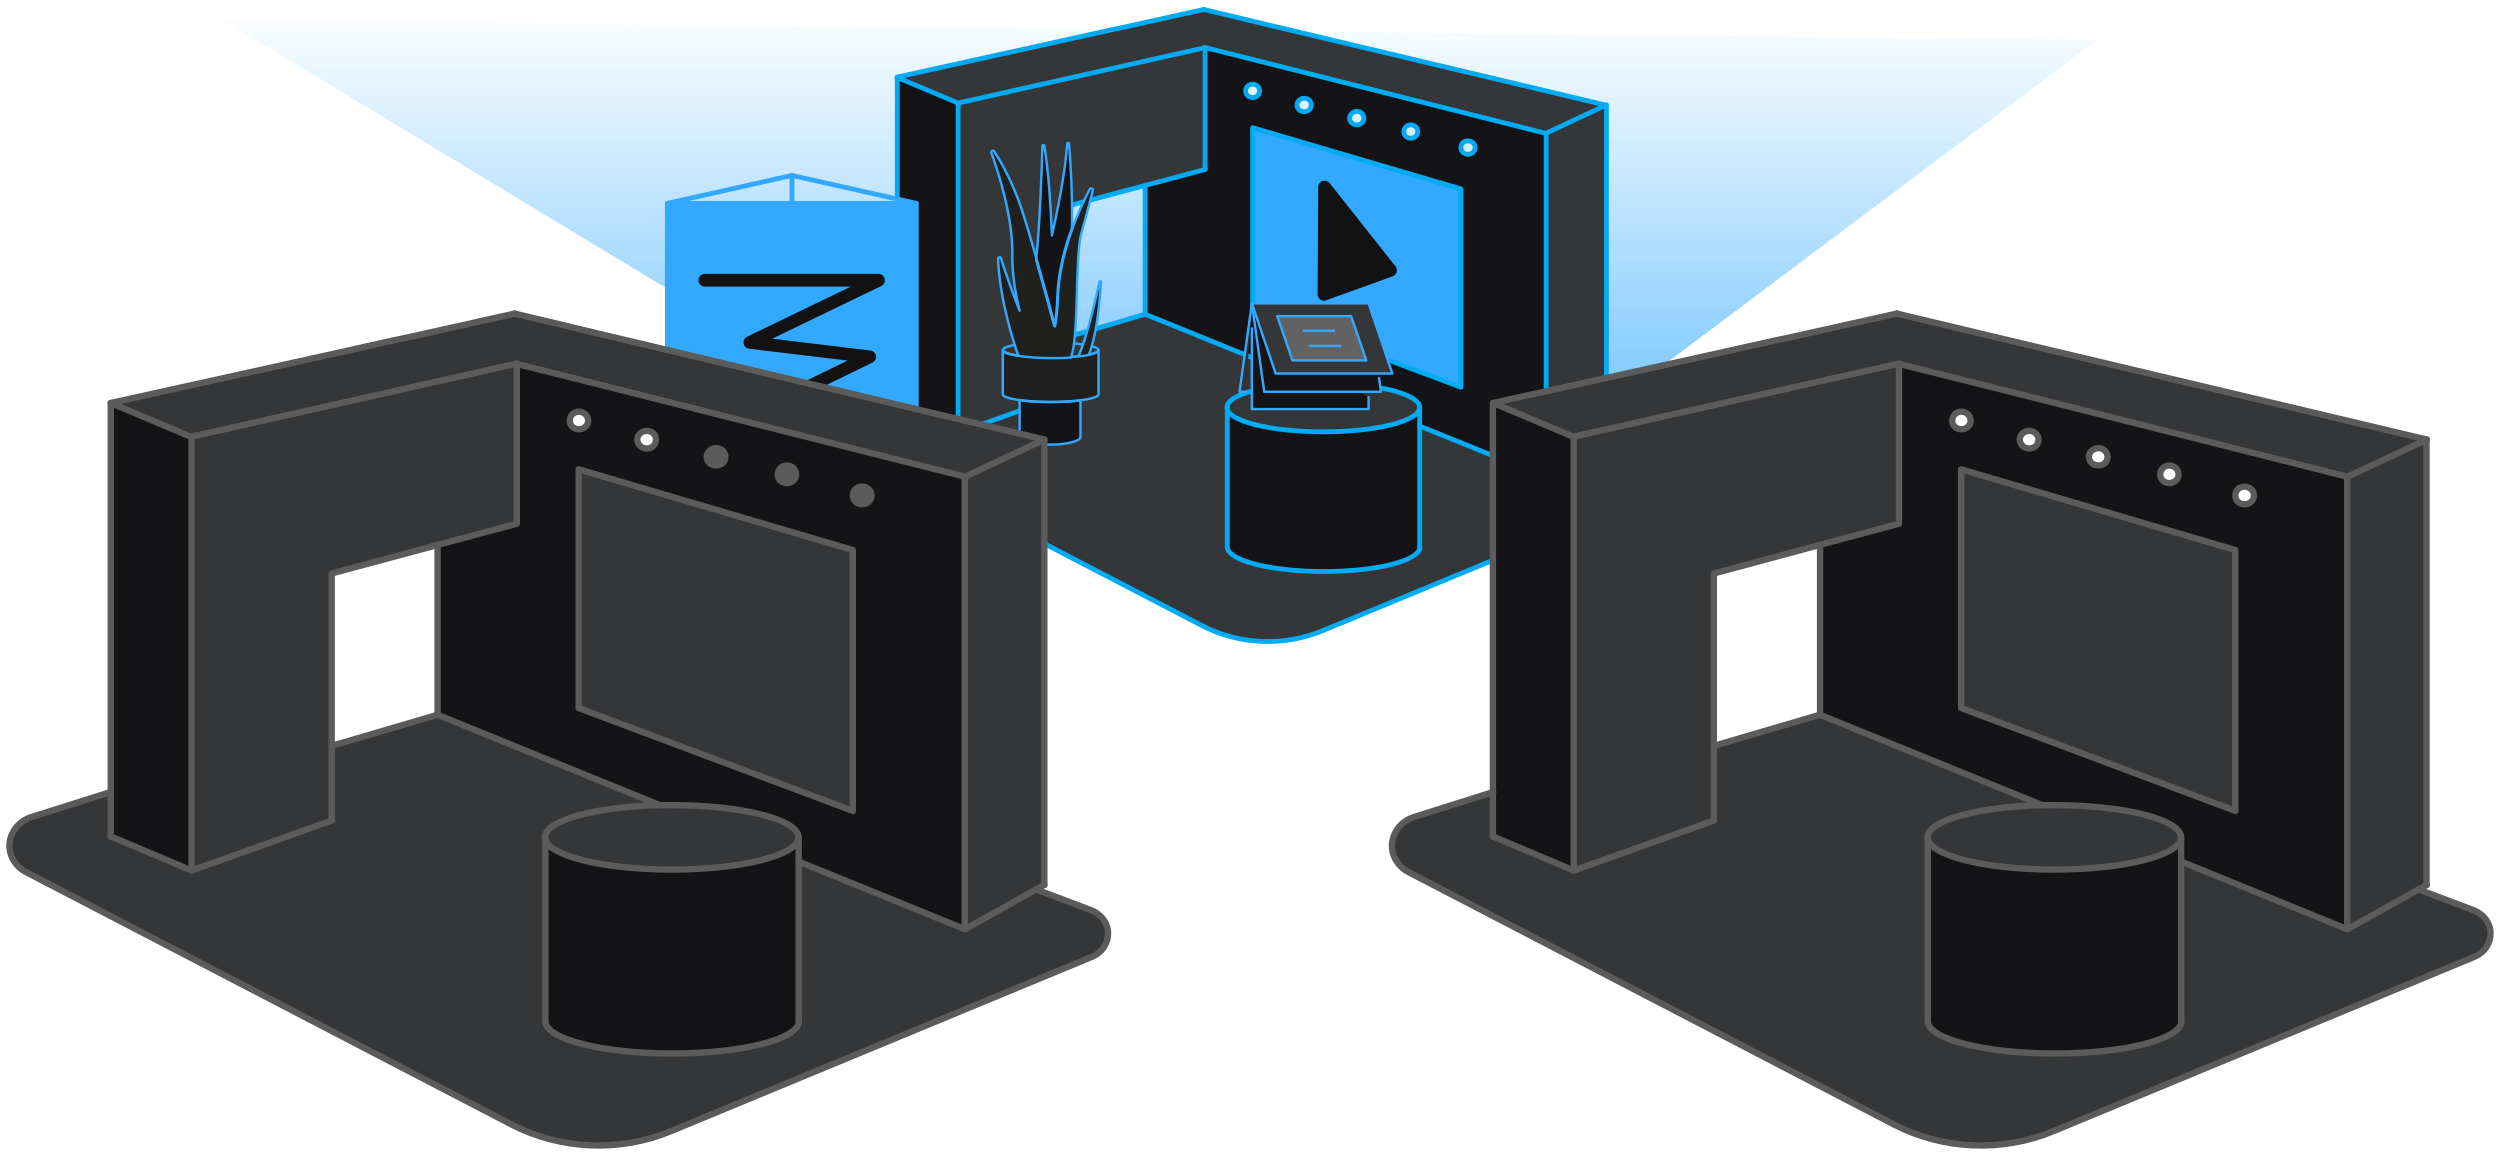 <?xml version="1.0" encoding="UTF-8"?>
<svg xmlns="http://www.w3.org/2000/svg" width="264" height="122" viewBox="0 0 264 122" fill="none">
  <path d="M23.498 2.101L221.443 4.218L138.181 66.682H130.326L23.498 2.101Z" fill="url(#paint0_linear_1565_2405)"></path>
  <path d="M169.635 11.084V46.818L168.999 47.191L163.308 50.371V14.062L169.669 11.084H169.635Z" fill="#353637"></path>
  <path d="M169.635 11.084L163.274 14.062L133.883 6.651L127.288 4.993L101.21 10.847L94.749 8.14L112.09 4.316L117.278 3.166L118.718 2.861L127.12 1L133.883 2.624L169.635 11.118V11.084Z" fill="#353637"></path>
  <path d="M163.274 50.372L149.918 44.958V42.995C149.918 41.574 145.365 40.423 139.741 40.423C139.406 40.423 139.071 40.423 138.737 40.423L120.894 33.181V19.544L127.254 17.852V4.993L133.849 6.651L163.241 14.062V50.372H163.274ZM155.776 15.585C155.776 15.179 155.441 14.874 155.006 14.874C154.571 14.874 154.269 15.179 154.269 15.585C154.269 15.991 154.604 16.296 155.006 16.296C155.408 16.296 155.776 15.991 155.776 15.585ZM154.269 40.897V19.95L132.276 13.487V32.64L154.269 40.897ZM149.717 13.893C149.717 13.487 149.382 13.182 148.98 13.182C148.578 13.182 148.244 13.487 148.244 13.893C148.244 14.299 148.578 14.604 148.98 14.604C149.382 14.604 149.717 14.299 149.717 13.893ZM144.026 12.472C144.026 12.066 143.691 11.761 143.289 11.761C142.888 11.761 142.519 12.066 142.519 12.472C142.519 12.878 142.854 13.182 143.289 13.182C143.724 13.182 144.026 12.878 144.026 12.472ZM138.469 11.05C138.469 10.644 138.134 10.34 137.732 10.34C137.331 10.34 136.962 10.644 136.962 11.05C136.962 11.457 137.297 11.761 137.732 11.761C138.167 11.761 138.469 11.457 138.469 11.05ZM133.012 9.561C133.012 9.155 132.677 8.851 132.276 8.851C131.874 8.851 131.539 9.155 131.539 9.561C131.539 9.968 131.874 10.272 132.276 10.272C132.677 10.272 133.012 9.968 133.012 9.561Z" fill="#141315"></path>
  <path d="M154.27 19.95V40.897L132.276 32.64V13.487L154.27 19.95Z" fill="#353637"></path>
  <path d="M154.27 19.95V40.897L132.276 32.64V13.487L154.27 19.95Z" fill="#32A9FF"></path>
  <path d="M149.918 43.029V57.783C149.918 59.204 145.365 60.388 139.741 60.388C134.117 60.388 129.564 59.238 129.564 57.783V43.029C129.564 44.45 134.117 45.601 139.741 45.601C145.365 45.601 149.918 44.45 149.918 43.029Z" fill="#141315"></path>
  <path d="M120.928 19.578L112.425 21.845V41.675L101.177 45.702V10.881L127.255 5.027V17.852L120.894 19.544L120.928 19.578Z" fill="#353637"></path>
  <path d="M101.176 10.881V45.702L94.716 42.995V39.408V8.174L101.176 10.881Z" fill="#141315"></path>
  <path d="M94.716 39.374V42.961L101.21 45.668L112.458 41.641V35.652L120.961 33.148L138.803 40.389C133.648 40.524 129.631 41.641 129.631 42.961V57.715C129.631 59.136 134.184 60.321 139.808 60.321C145.432 60.321 149.984 59.17 149.984 57.715V44.924L163.341 50.338L169.032 47.157L173.485 48.849C174.288 49.154 174.824 49.898 174.824 50.676C174.824 51.488 174.322 52.233 173.552 52.571L139.774 66.547C135.657 68.273 130.903 68.07 126.953 66.005L88.02 45.77C87.116 45.296 86.614 44.382 86.681 43.435C86.782 42.487 87.451 41.641 88.456 41.337L94.816 39.34L94.716 39.374Z" fill="#353637"></path>
  <path d="M149.918 43.029C149.918 44.45 145.365 45.601 139.741 45.601C134.117 45.601 129.564 44.45 129.564 43.029C129.564 41.675 133.581 40.592 138.737 40.457C139.071 40.457 139.406 40.457 139.741 40.457C145.365 40.457 149.918 41.608 149.918 43.029Z" fill="#353637"></path>
  <path d="M149.918 43.029C149.918 44.45 145.365 45.601 139.741 45.601C134.117 45.601 129.564 44.45 129.564 43.029C129.564 41.675 133.581 40.592 138.737 40.457C139.071 40.457 139.406 40.457 139.741 40.457C145.365 40.457 149.918 41.608 149.918 43.029Z" stroke="#00ABF4" stroke-width="0.511" stroke-linecap="round" stroke-linejoin="round"></path>
  <path d="M168.965 47.191L173.418 48.883C174.221 49.187 174.757 49.932 174.757 50.71C174.757 51.522 174.255 52.267 173.485 52.605L139.707 66.581C135.59 68.306 130.836 68.103 126.886 66.039L87.953 45.803C87.049 45.33 86.547 44.416 86.614 43.468C86.715 42.521 87.384 41.675 88.389 41.37L94.749 39.374" stroke="#00ABF4" stroke-width="0.511" stroke-linecap="round" stroke-linejoin="round"></path>
  <path d="M129.598 57.749V42.995" stroke="#00ABF4" stroke-width="0.511" stroke-linecap="round" stroke-linejoin="round"></path>
  <path d="M149.917 57.749V42.995" stroke="#00ABF4" stroke-width="0.511" stroke-linecap="round" stroke-linejoin="round"></path>
  <path d="M129.598 57.749C129.598 59.17 134.151 60.354 139.775 60.354C145.399 60.354 149.951 59.204 149.951 57.749" stroke="#00ABF4" stroke-width="0.511" stroke-linecap="round" stroke-linejoin="round"></path>
  <path d="M138.77 40.423L120.927 33.181" stroke="#00ABF4" stroke-width="0.511" stroke-linecap="round" stroke-linejoin="round"></path>
  <path d="M127.288 5.027L133.883 6.685L163.275 14.096V50.405L149.918 44.991" stroke="#00ABF4" stroke-width="0.511" stroke-linecap="round" stroke-linejoin="round"></path>
  <path d="M163.275 14.062L169.635 11.084" stroke="#00ABF4" stroke-width="0.511" stroke-linecap="round" stroke-linejoin="round"></path>
  <path d="M163.275 50.372L168.966 47.191L169.602 46.819" stroke="#00ABF4" stroke-width="0.511" stroke-linecap="round" stroke-linejoin="round"></path>
  <path d="M127.121 1L133.883 2.624L169.635 11.118V46.852" stroke="#00ABF4" stroke-width="0.511" stroke-linecap="round" stroke-linejoin="round"></path>
  <path d="M112.425 41.675L101.177 45.702V10.881L127.255 5.027V17.852" stroke="#00ABF4" stroke-width="0.511" stroke-linecap="round" stroke-linejoin="round"></path>
  <path d="M101.176 45.702L94.716 42.995" stroke="#00ABF4" stroke-width="0.511" stroke-linecap="round" stroke-linejoin="round"></path>
  <path d="M112.425 41.675V21.845L120.927 19.578L127.288 17.886" stroke="#00ABF4" stroke-width="0.511" stroke-linecap="round" stroke-linejoin="round"></path>
  <path d="M127.12 1L118.718 2.861L117.278 3.166L112.09 4.316L94.749 8.14V39.34V42.927" stroke="#00ABF4" stroke-width="0.511" stroke-linecap="round" stroke-linejoin="round"></path>
  <path d="M94.716 8.174L101.176 10.881" stroke="#00ABF4" stroke-width="0.511" stroke-linecap="round" stroke-linejoin="round"></path>
  <path d="M120.927 19.544V33.181" stroke="#00ABF4" stroke-width="0.511" stroke-linecap="round" stroke-linejoin="round"></path>
  <path d="M154.27 40.897L132.276 32.64V13.487L154.27 19.95V40.897Z" stroke="#00ABF4" stroke-width="0.511" stroke-linecap="round" stroke-linejoin="round"></path>
  <path d="M133.012 9.595C133.012 9.189 132.677 8.885 132.276 8.885C131.874 8.885 131.539 9.189 131.539 9.595C131.539 10.001 131.874 10.306 132.276 10.306C132.677 10.306 133.012 10.001 133.012 9.595Z" stroke="#00ABF4" stroke-width="0.511" stroke-linecap="round" stroke-linejoin="round"></path>
  <path d="M138.469 11.084C138.469 10.678 138.134 10.373 137.732 10.373C137.331 10.373 136.962 10.678 136.962 11.084C136.962 11.49 137.297 11.795 137.732 11.795C138.168 11.795 138.469 11.49 138.469 11.084Z" stroke="#00ABF4" stroke-width="0.511" stroke-linecap="round" stroke-linejoin="round"></path>
  <path d="M144.026 12.472C144.026 12.066 143.691 11.761 143.289 11.761C142.888 11.761 142.519 12.066 142.519 12.472C142.519 12.878 142.854 13.182 143.289 13.182C143.724 13.182 144.026 12.878 144.026 12.472Z" stroke="#00ABF4" stroke-width="0.511" stroke-linecap="round" stroke-linejoin="round"></path>
  <path d="M149.717 13.893C149.717 13.487 149.382 13.182 148.98 13.182C148.578 13.182 148.244 13.487 148.244 13.893C148.244 14.299 148.578 14.603 148.98 14.603C149.382 14.603 149.717 14.299 149.717 13.893Z" stroke="#00ABF4" stroke-width="0.511" stroke-linecap="round" stroke-linejoin="round"></path>
  <path d="M155.776 15.585C155.776 15.179 155.441 14.874 155.006 14.874C154.571 14.874 154.27 15.179 154.27 15.585C154.27 15.991 154.604 16.295 155.006 16.295C155.408 16.295 155.776 15.991 155.776 15.585Z" stroke="#00ABF4" stroke-width="0.511" stroke-linecap="round" stroke-linejoin="round"></path>
  <path d="M112.425 35.685L120.927 33.181" stroke="#00ABF4" stroke-width="0.511" stroke-linecap="round" stroke-linejoin="round"></path>
  <path d="M75.434 64.347C77.509 63.704 79.652 63.332 81.895 63.197V64.719C81.895 65.058 82.162 65.295 82.464 65.295H84.807C85.142 65.295 85.376 65.024 85.376 64.719V63.197C87.619 63.332 89.761 63.738 91.837 64.347C92.741 64.618 93.611 64.956 94.482 65.295C94.682 65.396 94.883 65.464 95.084 65.566C95.687 65.972 96.022 66.716 95.854 67.494C95.653 68.476 94.682 69.085 93.712 68.916C93.712 68.916 93.712 68.916 93.678 68.916C90.431 68.239 87.05 67.9 83.602 67.9C80.154 67.9 76.773 68.239 73.526 68.916C72.555 69.119 71.584 68.51 71.383 67.528C71.216 66.784 71.55 66.005 72.153 65.599C72.354 65.498 72.555 65.43 72.756 65.329C73.626 64.956 74.496 64.652 75.434 64.381V64.347Z" fill="#323232"></path>
  <path d="M85.376 63.163V64.686C85.376 65.024 85.108 65.261 84.807 65.261H82.463C82.129 65.261 81.894 64.99 81.894 64.686V60.321H85.409V63.163H85.376Z" fill="#323232"></path>
  <path d="M81.861 60.321H70.479V21.473H96.757V60.321H85.376" stroke="#32A9FF" stroke-width="0.511" stroke-linecap="round" stroke-linejoin="round"></path>
  <path d="M81.861 63.163V64.686C81.861 65.024 82.129 65.261 82.43 65.261H84.773C85.108 65.261 85.342 64.99 85.342 64.686V60.321H81.827V63.163H81.861Z" stroke="#32A9FF" stroke-width="0.511" stroke-linecap="round" stroke-linejoin="round"></path>
  <path d="M94.481 65.295C93.611 64.923 92.741 64.618 91.837 64.347C89.761 63.704 87.619 63.332 85.376 63.197" stroke="#32A9FF" stroke-width="0.511" stroke-linecap="round" stroke-linejoin="round"></path>
  <path d="M95.117 65.565C94.916 65.463 94.716 65.396 94.515 65.295" stroke="#32A9FF" stroke-width="0.511" stroke-linecap="round" stroke-linejoin="round"></path>
  <path d="M72.755 65.295C72.554 65.362 72.353 65.463 72.153 65.565" stroke="#32A9FF" stroke-width="0.511" stroke-linecap="round" stroke-linejoin="round"></path>
  <path d="M81.861 63.163C79.618 63.298 77.475 63.704 75.4 64.313C74.496 64.584 73.592 64.922 72.722 65.261" stroke="#32A9FF" stroke-width="0.511" stroke-linecap="round" stroke-linejoin="round"></path>
  <path d="M73.559 68.882C76.806 68.205 80.187 67.867 83.635 67.867C87.083 67.867 90.464 68.205 93.711 68.882" stroke="#32A9FF" stroke-width="0.511" stroke-linecap="round" stroke-linejoin="round"></path>
  <path d="M94.481 65.295C94.716 65.362 94.916 65.43 95.084 65.565C95.686 65.972 96.021 66.716 95.854 67.494C95.653 68.476 94.682 69.085 93.711 68.915C93.711 68.915 93.711 68.915 93.678 68.915" stroke="#32A9FF" stroke-width="0.511" stroke-linecap="round" stroke-linejoin="round"></path>
  <path d="M73.559 68.882C72.588 69.085 71.617 68.476 71.416 67.494C71.249 66.75 71.584 65.972 72.186 65.565C72.354 65.43 72.588 65.362 72.789 65.295" stroke="#32A9FF" stroke-width="0.511" stroke-linecap="round" stroke-linejoin="round"></path>
  <path d="M91.837 60.321V66.378" stroke="#32A9FF" stroke-width="0.511" stroke-linecap="round" stroke-linejoin="round"></path>
  <path d="M75.433 60.321V66.378" stroke="#32A9FF" stroke-width="0.511" stroke-linecap="round" stroke-linejoin="round"></path>
  <path d="M81.861 60.321H70.479V21.473H96.757V60.321H85.376" fill="#32A9FF"></path>
  <path d="M83.635 18.529L96.758 21.473" stroke="#32A9FF" stroke-width="0.511" stroke-linecap="round" stroke-linejoin="round"></path>
  <path d="M83.601 18.529L70.479 21.473" stroke="#32A9FF" stroke-width="0.511" stroke-linecap="round" stroke-linejoin="round"></path>
  <path d="M83.635 21.473V18.529" stroke="#32A9FF" stroke-width="0.511" stroke-linecap="round" stroke-linejoin="round"></path>
  <path d="M74.429 29.594H92.774L79.183 36.159L91.837 37.682L75.534 45.634L93.042 46.751L73.492 55.143" stroke="#111211" stroke-width="1.342" stroke-linecap="round" stroke-linejoin="round"></path>
  <path d="M139.875 19.747L146.838 28.545L139.808 31.083L139.875 19.747Z" stroke="#111211" stroke-width="1.342" stroke-linecap="round" stroke-linejoin="round"></path>
  <path d="M139.875 19.747L146.838 28.545L139.808 31.083L139.875 19.747Z" fill="#111211"></path>
  <path d="M131.563 41.37H130.894L132.199 32.031" fill="#323232"></path>
  <path d="M131.563 41.37H130.894L132.199 32.031" stroke="#32A9FF" stroke-width="0.256" stroke-linecap="round" stroke-linejoin="round"></path>
  <path d="M144.519 41.945V43.197H132.199V34.67" fill="#141315"></path>
  <path d="M144.519 41.945V43.197H132.199V34.67" stroke="#32A9FF" stroke-width="0.256" stroke-linecap="round" stroke-linejoin="round"></path>
  <path d="M145.623 39.915L145.824 41.37H133.505L132.199 32.031" fill="#141315"></path>
  <path d="M145.623 39.915L145.824 41.37H133.505L132.199 32.031" stroke="#32A9FF" stroke-width="0.256" stroke-linecap="round" stroke-linejoin="round"></path>
  <path d="M147.029 39.442H134.71L132.199 32.031H144.519L147.029 39.442Z" fill="#353637"></path>
  <path d="M147.029 39.442H134.71L132.199 32.031H144.519L147.029 39.442Z" stroke="#32A9FF" stroke-width="0.256" stroke-linecap="round" stroke-linejoin="round"></path>
  <path d="M144.284 38.054H136.484L134.877 33.384H142.677L144.284 38.054Z" fill="#636363" stroke="#32A9FF" stroke-width="0.256" stroke-linecap="round" stroke-linejoin="round"></path>
  <path d="M137.689 34.941H140.87" stroke="#32A9FF" stroke-width="0.256" stroke-linecap="round" stroke-linejoin="round"></path>
  <path d="M141.506 36.531H138.325" stroke="#32A9FF" stroke-width="0.256" stroke-linecap="round" stroke-linejoin="round"></path>
  <path d="M114.098 41.472V46.142C114.098 46.581 112.659 46.954 110.885 46.954C109.11 46.954 107.671 46.581 107.671 46.142V41.472C107.671 41.912 109.11 42.284 110.885 42.284C112.659 42.284 114.098 41.912 114.098 41.472Z" fill="#141315"></path>
  <path d="M116.006 36.971C116.006 37.411 113.73 37.783 110.952 37.783C108.173 37.783 105.897 37.411 105.897 36.971C105.897 36.531 107.905 36.193 110.449 36.159C110.617 36.159 110.784 36.159 110.952 36.159C113.73 36.159 116.006 36.531 116.006 36.971Z" fill="#353637"></path>
  <path d="M116.006 36.971V41.641C116.006 42.081 113.73 42.453 110.952 42.453C108.173 42.453 105.897 42.081 105.897 41.641V36.971C105.897 37.411 108.173 37.783 110.952 37.783C113.73 37.783 116.006 37.411 116.006 36.971Z" fill="#1F1F20"></path>
  <path d="M116.006 36.971C116.006 37.411 113.73 37.783 110.952 37.783C108.173 37.783 105.897 37.411 105.897 36.971C105.897 36.531 107.905 36.193 110.449 36.159C110.617 36.159 110.784 36.159 110.952 36.159C113.73 36.159 116.006 36.531 116.006 36.971Z" stroke="#32A9FF" stroke-width="0.256" stroke-linecap="round" stroke-linejoin="round"></path>
  <path d="M116.006 36.971V41.641C116.006 42.081 113.73 42.453 110.952 42.453C108.173 42.453 105.897 42.081 105.897 41.641V36.971C105.897 37.411 108.173 37.783 110.952 37.783C113.73 37.783 116.006 37.411 116.006 36.971Z" stroke="#32A9FF" stroke-width="0.256" stroke-linecap="round" stroke-linejoin="round"></path>
  <path d="M110.952 42.453C109.713 42.453 108.541 42.385 107.671 42.25V46.142C107.671 46.581 109.11 46.954 110.885 46.954C112.659 46.954 114.098 46.581 114.098 46.142V42.284C113.228 42.385 112.157 42.453 110.952 42.453Z" stroke="#32A9FF" stroke-width="0.256" stroke-linecap="round" stroke-linejoin="round"></path>
  <path d="M112.893 15.179C112.893 15.179 112.692 15.043 112.692 15.179C112.491 18.258 111.654 22.352 111.085 24.857C110.951 21.54 110.717 18.021 110.282 15.382C110.282 15.28 110.115 15.28 110.081 15.382C110.014 18.427 109.679 28.207 108.943 30.034L111.052 34.636L111.219 37.039C111.219 37.039 111.654 35.617 112.726 29.56C113.529 25.026 113.127 18.292 112.893 15.179Z" fill="#141315"></path>
  <path d="M114.165 24.552C114.6 23.029 115.069 21.27 115.37 20.085C115.437 19.882 115.136 19.781 115.036 19.95C113.931 22.082 111.855 26.65 111.688 31.286C111.655 32.538 111.521 33.553 111.387 34.433C110.249 30.169 108.441 23.638 107.604 21.337C106.633 18.732 105.629 16.972 104.959 15.957C104.859 15.788 104.591 15.923 104.658 16.092C105.428 18.258 106.934 22.962 106.868 26.819C106.834 28.782 107.169 30.88 107.637 32.775C106.767 30.576 106.031 28.41 105.662 27.225C105.595 27.056 105.395 27.124 105.395 27.259C105.595 32.674 107.805 38.325 107.805 38.325L110.583 38.562C110.583 38.562 110.483 38.426 110.416 38.325H112.425C112.425 38.325 112.425 38.223 112.324 37.986H112.927C113.998 36.294 113.462 27.09 114.165 24.518V24.552Z" fill="#20201F"></path>
  <path d="M116.073 29.73C115.605 31.828 114.567 36.362 113.663 37.986H114.667C114.667 37.986 115.806 36.667 116.274 29.73C116.274 29.628 116.14 29.594 116.107 29.73H116.073Z" fill="#20201F"></path>
  <path d="M111.353 34.434C111.521 33.587 111.621 32.538 111.655 31.287C111.755 28.715 112.424 26.177 113.194 24.079C113.261 20.661 113.061 17.175 112.893 15.179C112.893 15.044 112.692 15.044 112.692 15.179C112.491 18.258 111.655 22.353 111.085 24.857C110.952 21.541 110.717 18.021 110.282 15.382C110.282 15.28 110.115 15.28 110.081 15.382C110.014 17.683 109.813 23.774 109.412 27.429C110.081 29.797 110.784 32.369 111.32 34.4L111.353 34.434Z" stroke="#32A9FF" stroke-width="0.256" stroke-linecap="round" stroke-linejoin="round"></path>
  <path d="M105.395 27.293C105.562 31.523 106.934 35.855 107.537 37.58C108.441 37.716 109.646 37.817 110.985 37.817C111.721 37.817 112.458 37.817 113.094 37.75C113.964 35.482 113.496 27.023 114.199 24.586C114.634 23.063 115.103 21.304 115.404 20.119C115.471 19.916 115.17 19.815 115.069 19.984C113.964 22.116 111.889 26.684 111.721 31.32C111.688 32.572 111.554 33.587 111.42 34.467C110.282 30.203 108.474 23.672 107.637 21.371C106.667 18.766 105.662 17.006 104.993 15.991C104.892 15.822 104.625 15.957 104.692 16.126C105.461 18.292 106.968 22.996 106.901 26.853C106.867 28.816 107.202 30.914 107.671 32.809C106.801 30.609 106.064 28.444 105.696 27.259C105.629 27.09 105.428 27.158 105.428 27.293H105.395Z" stroke="#32A9FF" stroke-width="0.256" stroke-linecap="round" stroke-linejoin="round"></path>
  <path d="M114.969 37.479C115.337 36.599 115.973 34.501 116.274 29.764C116.274 29.662 116.14 29.628 116.107 29.764C115.672 31.726 114.734 35.787 113.864 37.648C114.266 37.614 114.667 37.547 114.969 37.479Z" stroke="#32A9FF" stroke-width="0.256" stroke-linecap="round" stroke-linejoin="round"></path>
  <path d="M110.282 46.413V93.449L109.412 93.923L101.913 98.119V50.338L110.282 46.413Z" fill="#353637"></path>
  <path d="M110.282 46.412L101.913 50.338L63.248 40.592L54.578 38.426L20.232 46.142L11.729 42.555L34.559 37.513L41.389 35.99L43.297 35.584L54.377 33.114L63.282 35.245L110.316 46.412H110.282Z" fill="#353637"></path>
  <path d="M101.913 98.119L84.371 90.979V88.407C84.371 86.512 78.379 84.99 70.981 84.99C70.546 84.99 70.11 84.99 69.675 84.99L46.209 75.447V57.512L54.544 55.279V38.359L63.214 40.525L101.879 50.27V98.052L101.913 98.119ZM92.037 52.334C92.037 51.827 91.602 51.387 91.033 51.387C90.464 51.387 90.062 51.793 90.062 52.334C90.062 52.876 90.497 53.248 91.033 53.248C91.569 53.248 92.037 52.842 92.037 52.334ZM90.062 85.632V58.087L61.105 49.56V74.77L90.062 85.632ZM84.07 50.101C84.07 49.594 83.635 49.154 83.099 49.154C82.564 49.154 82.128 49.56 82.128 50.101C82.128 50.643 82.564 51.015 83.099 51.015C83.635 51.015 84.07 50.609 84.07 50.101ZM76.571 48.24C76.571 47.732 76.136 47.326 75.6 47.326C75.065 47.326 74.596 47.732 74.596 48.24C74.596 48.748 75.031 49.154 75.6 49.154C76.17 49.154 76.571 48.748 76.571 48.24ZM69.273 46.379C69.273 45.871 68.838 45.465 68.303 45.465C67.767 45.465 67.298 45.871 67.298 46.379C67.298 46.886 67.734 47.326 68.303 47.326C68.872 47.326 69.273 46.92 69.273 46.379ZM62.11 44.416C62.11 43.908 61.674 43.469 61.139 43.469C60.603 43.469 60.168 43.875 60.168 44.416C60.168 44.958 60.603 45.33 61.139 45.33C61.674 45.33 62.11 44.924 62.11 44.416Z" fill="#141315"></path>
  <path d="M90.062 58.053V85.598L61.106 74.736V49.526L90.062 58.053Z" fill="#353637"></path>
  <path d="M84.338 88.407V107.797C84.338 109.692 78.346 111.215 70.948 111.215C63.549 111.215 57.557 109.692 57.557 107.797V88.407C57.557 90.302 63.549 91.825 70.948 91.825C78.346 91.825 84.338 90.302 84.338 88.407Z" fill="#141315"></path>
  <path d="M46.209 57.58L35.028 60.592V86.682L20.231 91.961V46.142L54.578 38.427V55.313L46.242 57.546L46.209 57.58Z" fill="#353637"></path>
  <path d="M20.232 46.142V91.96L11.729 88.373V83.636V42.555L20.232 46.142Z" fill="#141315"></path>
  <path d="M11.695 83.636V88.373L20.232 91.96L35.028 86.681V78.797L46.209 75.514L69.676 85.057C62.913 85.226 57.591 86.681 57.591 88.441V107.831C57.591 109.726 63.583 111.249 70.981 111.249C78.379 111.249 84.372 109.726 84.372 107.831V91.013L101.913 98.153L109.412 93.957L115.237 96.156C116.274 96.562 117.011 97.51 117.011 98.593C117.011 99.676 116.375 100.623 115.337 101.063L70.881 119.472C65.458 121.739 59.198 121.468 53.975 118.761L2.757 92.129C1.585 91.52 0.882 90.302 1.016 89.05C1.15 87.798 2.054 86.715 3.326 86.309L11.695 83.67V83.636Z" fill="#353637"></path>
  <path d="M84.371 88.407C84.371 90.302 78.379 91.825 70.981 91.825C63.583 91.825 57.591 90.302 57.591 88.407C57.591 86.647 62.88 85.192 69.675 85.023C70.111 85.023 70.546 85.023 70.981 85.023C78.379 85.023 84.371 86.546 84.371 88.441V88.407Z" fill="#353637"></path>
  <path d="M84.338 88.407C84.338 90.302 78.346 91.825 70.948 91.825C63.549 91.825 57.557 90.302 57.557 88.407C57.557 86.647 62.846 85.192 69.642 85.023C70.077 85.023 70.512 85.023 70.948 85.023C78.346 85.023 84.338 86.546 84.338 88.441V88.407Z" stroke="#5C5B5C" stroke-width="0.671" stroke-linecap="round" stroke-linejoin="round"></path>
  <path d="M109.412 93.923L115.237 96.123C116.274 96.528 117.011 97.476 117.011 98.559C117.011 99.642 116.375 100.589 115.337 101.029L70.881 119.438C65.458 121.705 59.198 121.434 53.975 118.727L2.757 92.096C1.585 91.487 0.882 90.268 1.016 89.016C1.15 87.764 2.054 86.681 3.326 86.275L11.695 83.636" stroke="#5C5B5C" stroke-width="0.671" stroke-linecap="round" stroke-linejoin="round"></path>
  <path d="M57.591 107.831V88.441" stroke="#5C5B5C" stroke-width="0.671" stroke-linecap="round" stroke-linejoin="round"></path>
  <path d="M84.338 107.831V88.441" stroke="#5C5B5C" stroke-width="0.671" stroke-linecap="round" stroke-linejoin="round"></path>
  <path d="M57.591 107.831C57.591 109.726 63.583 111.249 70.981 111.249C78.379 111.249 84.371 109.726 84.371 107.831" stroke="#5C5B5C" stroke-width="0.671" stroke-linecap="round" stroke-linejoin="round"></path>
  <path d="M69.675 85.023L46.209 75.481" stroke="#5C5B5C" stroke-width="0.671" stroke-linecap="round" stroke-linejoin="round"></path>
  <path d="M54.544 38.427L63.215 40.593L101.88 50.338V98.119L84.338 90.979" stroke="#5C5B5C" stroke-width="0.671" stroke-linecap="round" stroke-linejoin="round"></path>
  <path d="M101.913 50.338L110.282 46.413" stroke="#5C5B5C" stroke-width="0.671" stroke-linecap="round" stroke-linejoin="round"></path>
  <path d="M101.913 98.119L109.412 93.923L110.282 93.449" stroke="#5C5B5C" stroke-width="0.671" stroke-linecap="round" stroke-linejoin="round"></path>
  <path d="M54.343 33.114L63.248 35.245L110.282 46.412V93.449" stroke="#5C5B5C" stroke-width="0.671" stroke-linecap="round" stroke-linejoin="round"></path>
  <path d="M35.028 86.648L20.231 91.927V46.108L54.578 38.393V55.279" stroke="#5C5B5C" stroke-width="0.671" stroke-linecap="round" stroke-linejoin="round"></path>
  <path d="M20.232 91.927L11.729 88.34" stroke="#5C5B5C" stroke-width="0.671" stroke-linecap="round" stroke-linejoin="round"></path>
  <path d="M35.028 86.647V60.557L46.209 57.546L54.544 55.312" stroke="#5C5B5C" stroke-width="0.671" stroke-linecap="round" stroke-linejoin="round"></path>
  <path d="M54.344 33.114L43.263 35.584L41.355 35.99L34.526 37.513L11.695 42.555V83.636V88.373" stroke="#5C5B5C" stroke-width="0.671" stroke-linecap="round" stroke-linejoin="round"></path>
  <path d="M11.695 42.555L20.198 46.142" stroke="#5C5B5C" stroke-width="0.671" stroke-linecap="round" stroke-linejoin="round"></path>
  <path d="M46.209 57.545V75.48" stroke="#5C5B5C" stroke-width="0.671" stroke-linecap="round" stroke-linejoin="round"></path>
  <path d="M90.062 85.632L61.106 74.77V49.56L90.062 58.087V85.632Z" stroke="#5C5B5C" stroke-width="0.671" stroke-linecap="round" stroke-linejoin="round"></path>
  <path d="M62.11 44.416C62.11 43.909 61.675 43.469 61.139 43.469C60.604 43.469 60.169 43.875 60.169 44.416C60.169 44.958 60.604 45.33 61.139 45.33C61.675 45.33 62.11 44.924 62.11 44.416Z" stroke="#5C5B5C" stroke-width="0.671" stroke-linecap="round" stroke-linejoin="round"></path>
  <path d="M69.274 46.413C69.274 45.905 68.838 45.499 68.303 45.499C67.767 45.499 67.299 45.905 67.299 46.413C67.299 46.92 67.734 47.36 68.303 47.36C68.872 47.36 69.274 46.954 69.274 46.413Z" stroke="#5C5B5C" stroke-width="0.671" stroke-linecap="round" stroke-linejoin="round"></path>
  <path d="M76.605 48.24C76.605 47.732 76.17 47.326 75.634 47.326C75.099 47.326 74.63 47.732 74.63 48.24C74.63 48.747 75.065 49.153 75.634 49.153C76.203 49.153 76.605 48.747 76.605 48.24Z" fill="#5C5B5C" stroke="#5C5B5C" stroke-width="0.671" stroke-linecap="round" stroke-linejoin="round"></path>
  <path d="M84.07 50.101C84.07 49.593 83.635 49.154 83.1 49.154C82.564 49.154 82.129 49.56 82.129 50.101C82.129 50.642 82.564 51.015 83.1 51.015C83.635 51.015 84.07 50.609 84.07 50.101Z" fill="#5C5B5C" stroke="#5C5B5C" stroke-width="0.671" stroke-linecap="round" stroke-linejoin="round"></path>
  <path d="M92.037 52.334C92.037 51.827 91.602 51.387 91.033 51.387C90.464 51.387 90.062 51.793 90.062 52.334C90.062 52.876 90.497 53.248 91.033 53.248C91.569 53.248 92.037 52.842 92.037 52.334Z" fill="#5C5B5C" stroke="#5C5B5C" stroke-width="0.671" stroke-linecap="round" stroke-linejoin="round"></path>
  <path d="M35.028 78.763L46.209 75.481" stroke="#5C5B5C" stroke-width="0.671" stroke-linecap="round" stroke-linejoin="round"></path>
  <path d="M256.271 46.413V93.449L255.401 93.923L247.902 98.119V50.338L256.271 46.413Z" fill="#353637"></path>
  <path d="M256.271 46.412L247.902 50.338L209.237 40.592L200.567 38.426L166.221 46.142L157.718 42.555L180.548 37.513L187.378 35.99L189.286 35.584L200.366 33.114L209.271 35.245L256.305 46.412H256.271Z" fill="#353637"></path>
  <path d="M247.902 98.119L230.361 90.979V88.407C230.361 86.512 224.368 84.99 216.97 84.99C216.535 84.99 216.1 84.99 215.665 84.99L192.198 75.447V57.512L200.533 55.279V38.359L209.204 40.525L247.869 50.27V98.052L247.902 98.119ZM238.027 52.334C238.027 51.827 237.591 51.387 237.022 51.387C236.453 51.387 236.051 51.793 236.051 52.334C236.051 52.876 236.487 53.248 237.022 53.248C237.558 53.248 238.027 52.842 238.027 52.334ZM236.051 85.632V58.087L207.095 49.56V74.77L236.051 85.632ZM230.059 50.101C230.059 49.594 229.624 49.154 229.088 49.154C228.553 49.154 228.118 49.56 228.118 50.101C228.118 50.643 228.553 51.015 229.088 51.015C229.624 51.015 230.059 50.609 230.059 50.101ZM222.561 48.24C222.561 47.732 222.125 47.326 221.59 47.326C221.054 47.326 220.586 47.732 220.586 48.24C220.586 48.748 221.021 49.154 221.59 49.154C222.159 49.154 222.561 48.748 222.561 48.24ZM215.263 46.379C215.263 45.871 214.828 45.465 214.292 45.465C213.756 45.465 213.288 45.871 213.288 46.379C213.288 46.886 213.723 47.326 214.292 47.326C214.861 47.326 215.263 46.92 215.263 46.379ZM208.099 44.416C208.099 43.908 207.664 43.469 207.128 43.469C206.593 43.469 206.157 43.875 206.157 44.416C206.157 44.958 206.593 45.33 207.128 45.33C207.664 45.33 208.099 44.924 208.099 44.416Z" fill="#141315"></path>
  <path d="M236.052 58.053V85.598L207.095 74.736V49.526L236.052 58.053Z" fill="#353637"></path>
  <path d="M230.327 88.407V107.797C230.327 109.692 224.335 111.215 216.937 111.215C209.538 111.215 203.546 109.692 203.546 107.797V88.407C203.546 90.302 209.538 91.825 216.937 91.825C224.335 91.825 230.327 90.302 230.327 88.407Z" fill="#141315"></path>
  <path d="M192.198 57.58L181.017 60.592V86.682L166.22 91.961V46.142L200.567 38.427V55.313L192.231 57.546L192.198 57.58Z" fill="#353637"></path>
  <path d="M166.187 46.142V91.96L157.684 88.373V83.636V42.555L166.187 46.142Z" fill="#141315"></path>
  <path d="M157.684 83.636V88.373L166.221 91.96L181.017 86.681V78.797L192.198 75.514L215.665 85.057C208.903 85.226 203.58 86.681 203.58 88.441V107.831C203.58 109.726 209.572 111.249 216.97 111.249C224.369 111.249 230.361 109.726 230.361 107.831V91.013L247.902 98.153L255.401 93.957L261.226 96.156C262.264 96.562 263 97.51 263 98.593C263 99.676 262.364 100.623 261.326 101.063L216.87 119.472C211.447 121.739 205.187 121.468 199.965 118.761L148.746 92.129C147.575 91.52 146.872 90.302 147.006 89.05C147.139 87.798 148.043 86.715 149.315 86.309L157.684 83.67V83.636Z" fill="#353637"></path>
  <path d="M230.327 88.407C230.327 90.302 224.335 91.825 216.937 91.825C209.538 91.825 203.546 90.302 203.546 88.407C203.546 86.647 208.835 85.192 215.631 85.023C216.066 85.023 216.501 85.023 216.937 85.023C224.335 85.023 230.327 86.546 230.327 88.441V88.407Z" fill="#353637"></path>
  <path d="M230.327 88.407C230.327 90.302 224.335 91.825 216.937 91.825C209.538 91.825 203.546 90.302 203.546 88.407C203.546 86.647 208.835 85.192 215.631 85.023C216.066 85.023 216.501 85.023 216.937 85.023C224.335 85.023 230.327 86.546 230.327 88.441V88.407Z" stroke="#5C5B5C" stroke-width="0.671" stroke-linecap="round" stroke-linejoin="round"></path>
  <path d="M255.401 93.923L261.226 96.123C262.264 96.528 263 97.476 263 98.559C263 99.642 262.364 100.589 261.326 101.029L216.87 119.438C211.447 121.705 205.187 121.434 199.965 118.727L148.746 92.096C147.575 91.487 146.872 90.268 147.006 89.016C147.139 87.764 148.043 86.681 149.315 86.275L157.684 83.636" stroke="#5C5B5C" stroke-width="0.671" stroke-linecap="round" stroke-linejoin="round"></path>
  <path d="M203.58 107.831V88.441" stroke="#5C5B5C" stroke-width="0.671" stroke-linecap="round" stroke-linejoin="round"></path>
  <path d="M230.327 107.831V88.441" stroke="#5C5B5C" stroke-width="0.671" stroke-linecap="round" stroke-linejoin="round"></path>
  <path d="M203.58 107.831C203.58 109.726 209.572 111.249 216.97 111.249C224.368 111.249 230.36 109.726 230.36 107.831" stroke="#5C5B5C" stroke-width="0.671" stroke-linecap="round" stroke-linejoin="round"></path>
  <path d="M215.665 85.023L192.198 75.481" stroke="#5C5B5C" stroke-width="0.671" stroke-linecap="round" stroke-linejoin="round"></path>
  <path d="M200.533 38.427L209.204 40.593L247.868 50.338V98.119L230.327 90.979" stroke="#5C5B5C" stroke-width="0.671" stroke-linecap="round" stroke-linejoin="round"></path>
  <path d="M247.902 50.338L256.271 46.413" stroke="#5C5B5C" stroke-width="0.671" stroke-linecap="round" stroke-linejoin="round"></path>
  <path d="M247.902 98.119L255.401 93.923L256.271 93.449" stroke="#5C5B5C" stroke-width="0.671" stroke-linecap="round" stroke-linejoin="round"></path>
  <path d="M200.299 33.114L209.204 35.245L256.238 46.412V93.449" stroke="#5C5B5C" stroke-width="0.671" stroke-linecap="round" stroke-linejoin="round"></path>
  <path d="M180.983 86.648L166.187 91.927V46.108L200.533 38.393V55.279" stroke="#5C5B5C" stroke-width="0.671" stroke-linecap="round" stroke-linejoin="round"></path>
  <path d="M166.187 91.927L157.684 88.34" stroke="#5C5B5C" stroke-width="0.671" stroke-linecap="round" stroke-linejoin="round"></path>
  <path d="M180.983 86.647V60.557L192.164 57.546L200.5 55.312" stroke="#5C5B5C" stroke-width="0.671" stroke-linecap="round" stroke-linejoin="round"></path>
  <path d="M200.299 33.114L189.219 35.584L187.31 35.99L180.481 37.513L157.651 42.555V83.636V88.373" stroke="#5C5B5C" stroke-width="0.671" stroke-linecap="round" stroke-linejoin="round"></path>
  <path d="M157.684 42.555L166.187 46.142" stroke="#5C5B5C" stroke-width="0.671" stroke-linecap="round" stroke-linejoin="round"></path>
  <path d="M192.198 57.545V75.48" stroke="#5C5B5C" stroke-width="0.671" stroke-linecap="round" stroke-linejoin="round"></path>
  <path d="M236.052 85.632L207.095 74.77V49.56L236.052 58.087V85.632Z" stroke="#5C5B5C" stroke-width="0.671" stroke-linecap="round" stroke-linejoin="round"></path>
  <path d="M208.099 44.416C208.099 43.909 207.664 43.469 207.128 43.469C206.593 43.469 206.157 43.875 206.157 44.416C206.157 44.958 206.593 45.33 207.128 45.33C207.664 45.33 208.099 44.924 208.099 44.416Z" stroke="#5C5B5C" stroke-width="0.671" stroke-linecap="round" stroke-linejoin="round"></path>
  <path d="M215.263 46.413C215.263 45.905 214.828 45.499 214.292 45.499C213.757 45.499 213.288 45.905 213.288 46.413C213.288 46.92 213.723 47.36 214.292 47.36C214.861 47.36 215.263 46.954 215.263 46.413Z" stroke="#5C5B5C" stroke-width="0.671" stroke-linecap="round" stroke-linejoin="round"></path>
  <path d="M222.56 48.24C222.56 47.732 222.125 47.326 221.589 47.326C221.054 47.326 220.585 47.732 220.585 48.24C220.585 48.747 221.02 49.153 221.589 49.153C222.159 49.153 222.56 48.747 222.56 48.24Z" stroke="#5C5B5C" stroke-width="0.671" stroke-linecap="round" stroke-linejoin="round"></path>
  <path d="M230.059 50.101C230.059 49.593 229.624 49.154 229.088 49.154C228.553 49.154 228.118 49.56 228.118 50.101C228.118 50.642 228.553 51.015 229.088 51.015C229.624 51.015 230.059 50.609 230.059 50.101Z" stroke="#5C5B5C" stroke-width="0.671" stroke-linecap="round" stroke-linejoin="round"></path>
  <path d="M238.027 52.334C238.027 51.827 237.592 51.387 237.023 51.387C236.453 51.387 236.052 51.793 236.052 52.334C236.052 52.876 236.487 53.248 237.023 53.248C237.558 53.248 238.027 52.842 238.027 52.334Z" stroke="#5C5B5C" stroke-width="0.671" stroke-linecap="round" stroke-linejoin="round"></path>
  <path d="M180.983 78.763L192.164 75.481" stroke="#5C5B5C" stroke-width="0.671" stroke-linecap="round" stroke-linejoin="round"></path>
  <defs>
    <linearGradient id="paint0_linear_1565_2405" x1="124.042" y1="-9.545" x2="124.042" y2="66.682" gradientUnits="userSpaceOnUse">
      <stop offset="0.133" stop-color="#32A9FF" stop-opacity="0"></stop>
      <stop offset="1" stop-color="#32A9FF"></stop>
    </linearGradient>
  </defs>
</svg>
